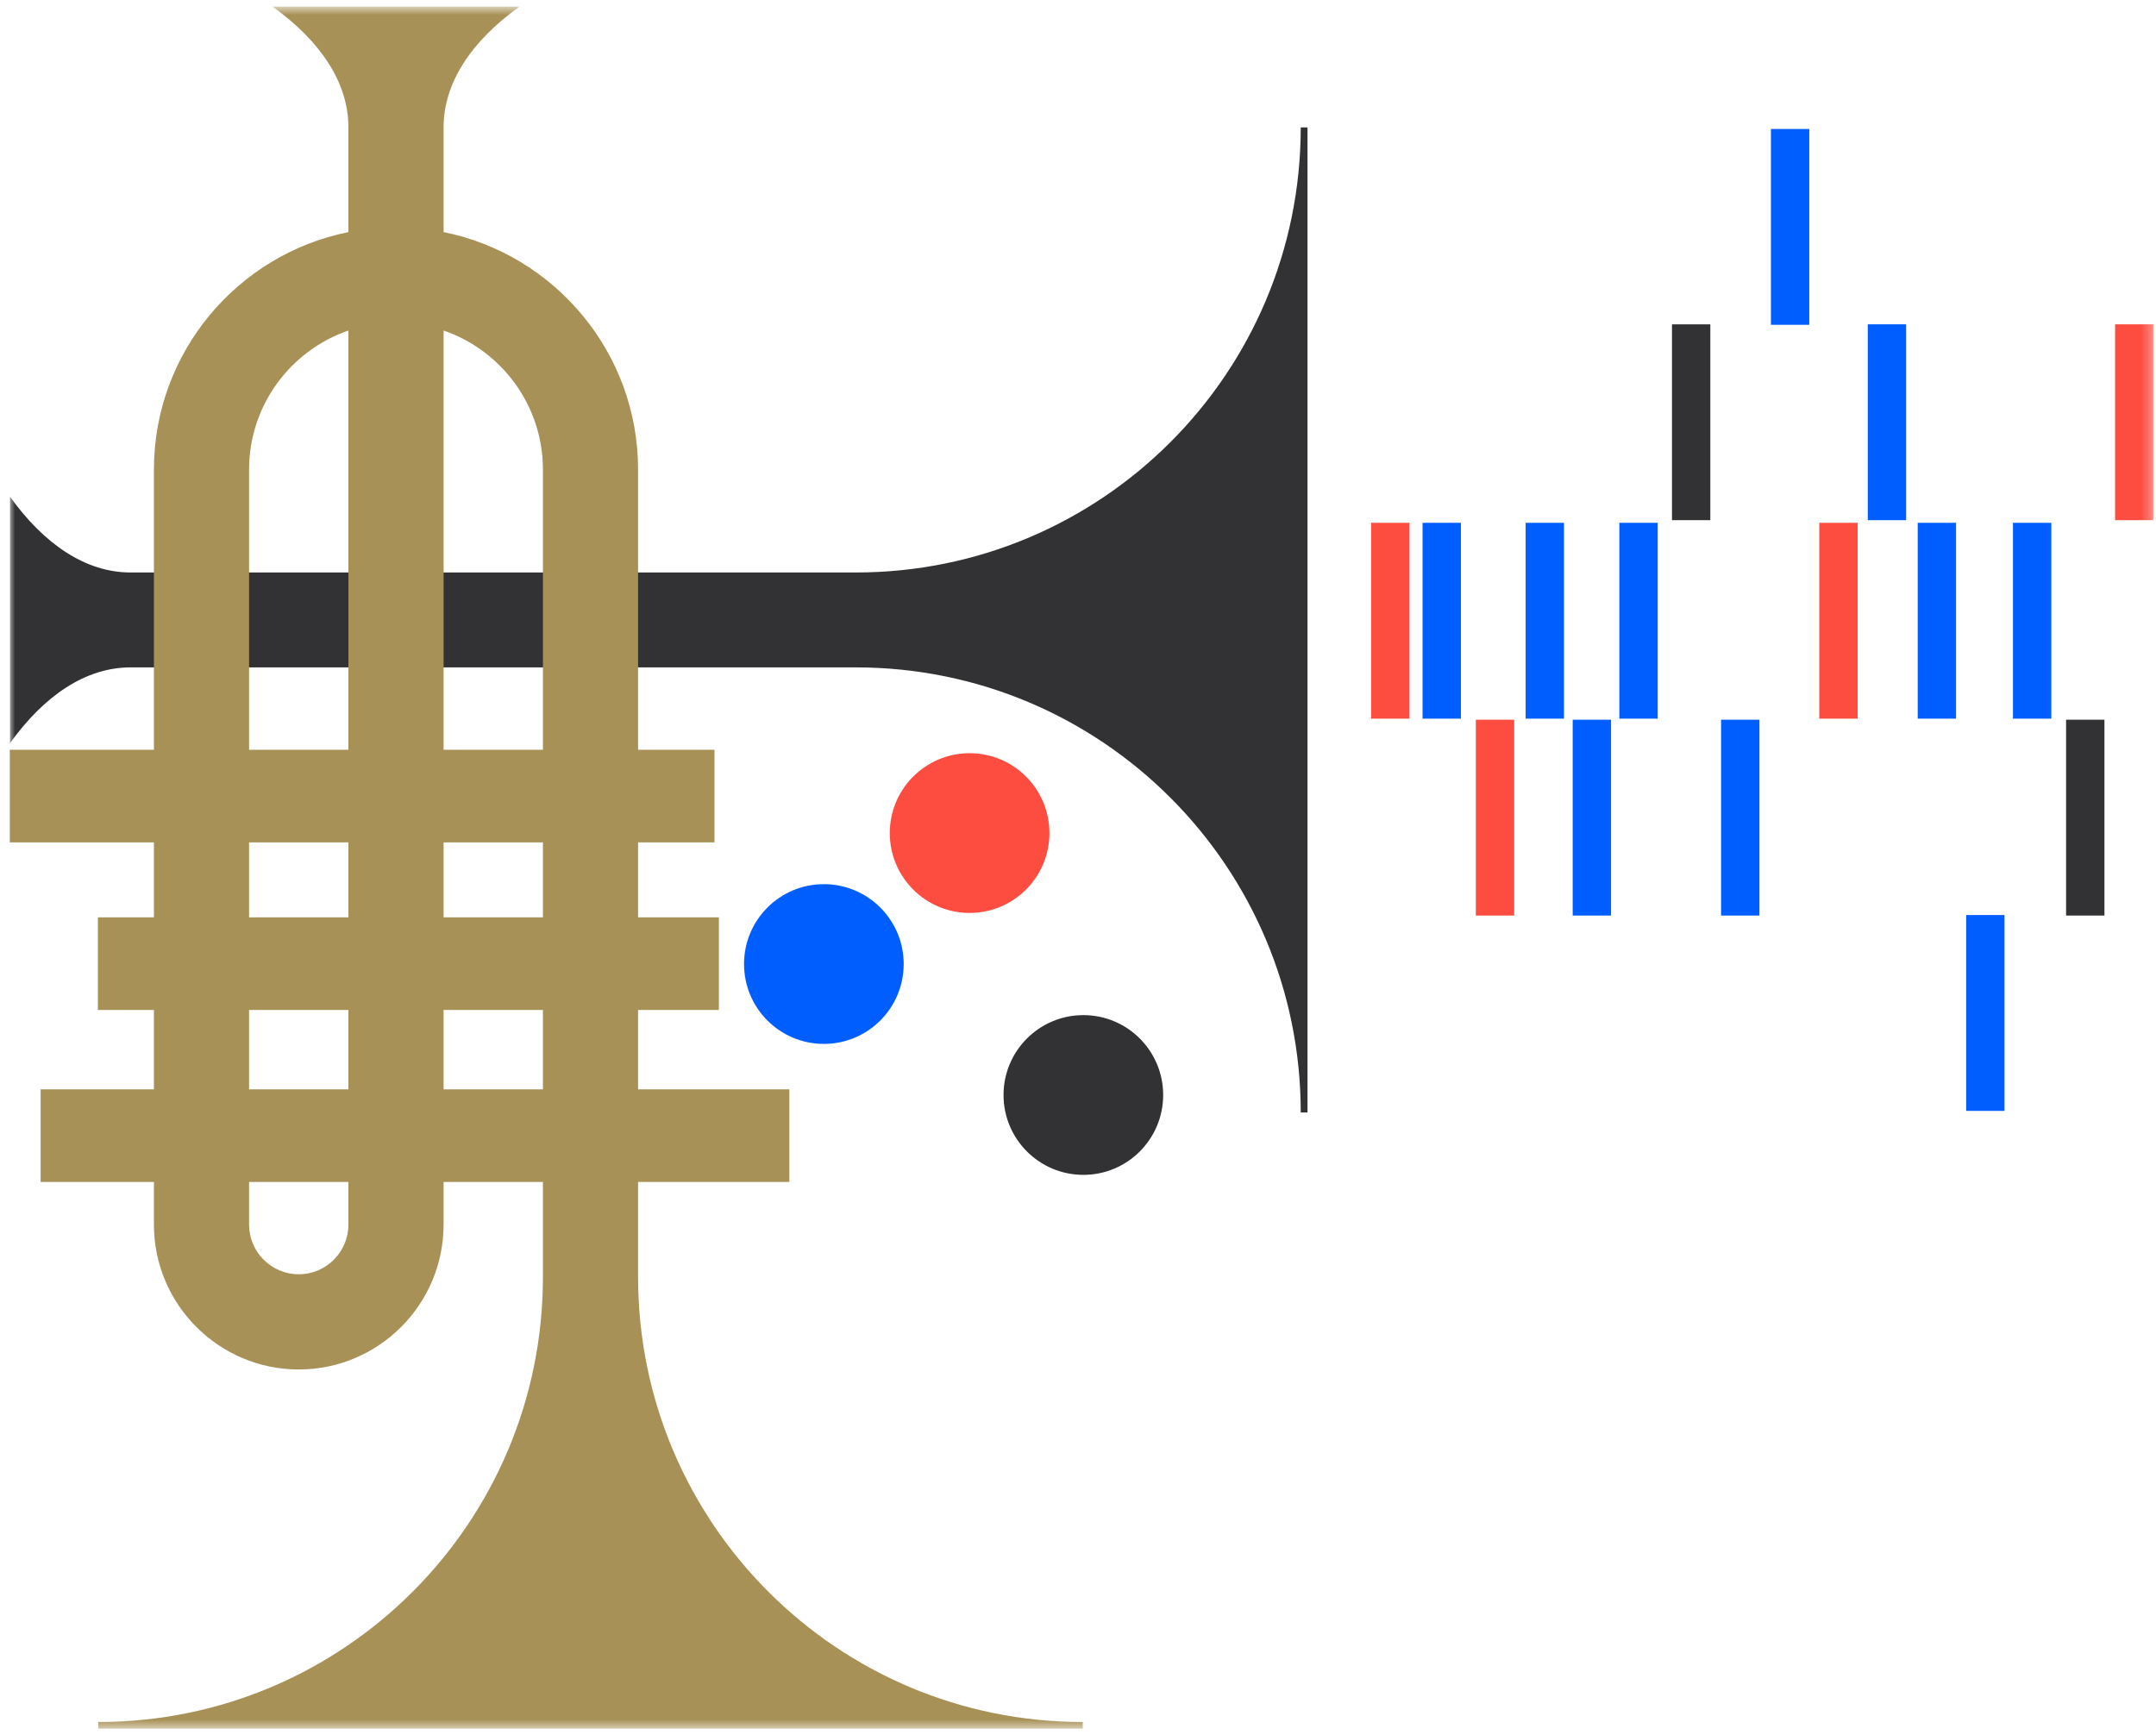 <svg width="215" height="173" viewBox="0 0 215 173" fill="none" xmlns="http://www.w3.org/2000/svg">
<g clip-path="url(#clip0_127_4574)">
<path fill-rule="evenodd" clip-rule="evenodd" d="M4.051 117.875H78.716V108.639H4.051V117.875ZM9.761 100.722H71.689V91.486H9.761V100.722ZM0.977 84.009H71.25V74.772H0.977V84.009Z" fill="#A89157"/>
<path fill-rule="evenodd" clip-rule="evenodd" d="M104.651 83.082C104.651 87.481 101.087 91.048 96.691 91.048C92.294 91.048 88.731 87.481 88.731 83.082C88.731 78.683 92.294 75.117 96.691 75.117C101.087 75.117 104.651 78.683 104.651 83.082Z" fill="#FC4D40"/>
<path fill-rule="evenodd" clip-rule="evenodd" d="M90.118 96.143C90.118 100.542 86.554 104.108 82.158 104.108C77.761 104.108 74.197 100.542 74.197 96.143C74.197 91.744 77.761 88.178 82.158 88.178C86.554 88.178 90.118 91.744 90.118 96.143Z" fill="#005EFF"/>
<path fill-rule="evenodd" clip-rule="evenodd" d="M115.994 109.204C115.994 113.603 112.431 117.169 108.035 117.169C103.638 117.169 100.074 113.603 100.074 109.203C100.074 104.805 103.639 101.238 108.035 101.238C112.431 101.238 115.994 104.805 115.994 109.203" fill="#323234"/>
<mask id="mask0_127_4574" style="mask-type:alpha" maskUnits="userSpaceOnUse" x="0" y="0" width="215" height="173">
<path d="M0.977 172.414H214.744V0.658H0.977V172.414Z" fill="white"/>
</mask>
<g mask="url(#mask0_127_4574)">
<path fill-rule="evenodd" clip-rule="evenodd" d="M200.736 71.671H204.561V52.14H200.736V71.671Z" fill="#005EFF"/>
<path fill-rule="evenodd" clip-rule="evenodd" d="M206.034 91.308H209.859V71.777H206.033L206.034 91.308Z" fill="#323234"/>
<path fill-rule="evenodd" clip-rule="evenodd" d="M171.629 91.308H175.454V71.777H171.629V91.308ZM156.832 91.308H160.657V71.777H156.832V91.308Z" fill="#005EFF"/>
<path fill-rule="evenodd" clip-rule="evenodd" d="M147.174 91.308H150.999V71.777H147.174V91.308Z" fill="#FC4D40"/>
<path fill-rule="evenodd" clip-rule="evenodd" d="M191.236 71.671H195.061V52.14H191.236V71.671Z" fill="#005EFF"/>
<path fill-rule="evenodd" clip-rule="evenodd" d="M181.422 71.671H185.247V52.14H181.422V71.671Z" fill="#FC4D40"/>
<path fill-rule="evenodd" clip-rule="evenodd" d="M161.485 71.671H165.31V52.14H161.485V71.671ZM152.139 71.671H155.964V52.14H152.139V71.671ZM141.859 71.671H145.684V52.14H141.859V71.671Z" fill="#005EFF"/>
<path fill-rule="evenodd" clip-rule="evenodd" d="M136.73 71.671H140.556V52.14H136.73V71.671ZM210.92 51.876H214.745V32.345H210.92V51.876Z" fill="#FC4D40"/>
<path fill-rule="evenodd" clip-rule="evenodd" d="M186.257 51.876H190.082V32.344H186.257V51.876ZM196.07 110.788H199.894V91.257H196.07V110.788ZM176.6 32.394H180.424V12.863H176.6V32.394Z" fill="#005EFF"/>
<path fill-rule="evenodd" clip-rule="evenodd" d="M166.733 51.877H170.557V32.345H166.733V51.877ZM129.712 12.708C129.712 37.222 109.851 57.094 85.352 57.094H13.019C8.558 57.094 4.413 54.298 0.977 49.509V74.144C4.413 69.355 8.558 66.559 13.019 66.559H85.352C109.851 66.559 129.712 86.431 129.712 110.945H130.387V12.708H129.712H129.712Z" fill="#323234"/>
<path fill-rule="evenodd" clip-rule="evenodd" d="M34.745 122.127C34.745 124.86 32.524 127.084 29.792 127.084C27.06 127.084 24.838 124.86 24.838 122.127V46.835C24.838 40.412 28.988 34.941 34.745 32.964V122.128V122.127ZM63.631 127.353V46.835C63.631 35.14 55.282 25.36 44.235 23.148V12.708C44.235 8.244 47.014 4.098 51.8 0.658H27.179C31.966 4.098 34.745 8.244 34.745 12.708V23.148C23.697 25.36 15.35 35.139 15.35 46.835V122.127C15.35 130.096 21.828 136.578 29.792 136.578C37.756 136.578 44.235 130.096 44.235 122.127V32.963C49.992 34.94 54.142 40.412 54.142 46.835V127.353C54.142 151.866 34.296 171.738 9.797 171.738V172.414H107.975V171.738C83.476 171.738 63.631 151.867 63.631 127.353Z" fill="#A89157"/>
</g>
</g>
<defs>
<clipPath id="clip0_127_4574">
<rect width="213.894" height="171.971" fill="white" transform="translate(0.977 0.442)"/>
</clipPath>
</defs>
</svg>
